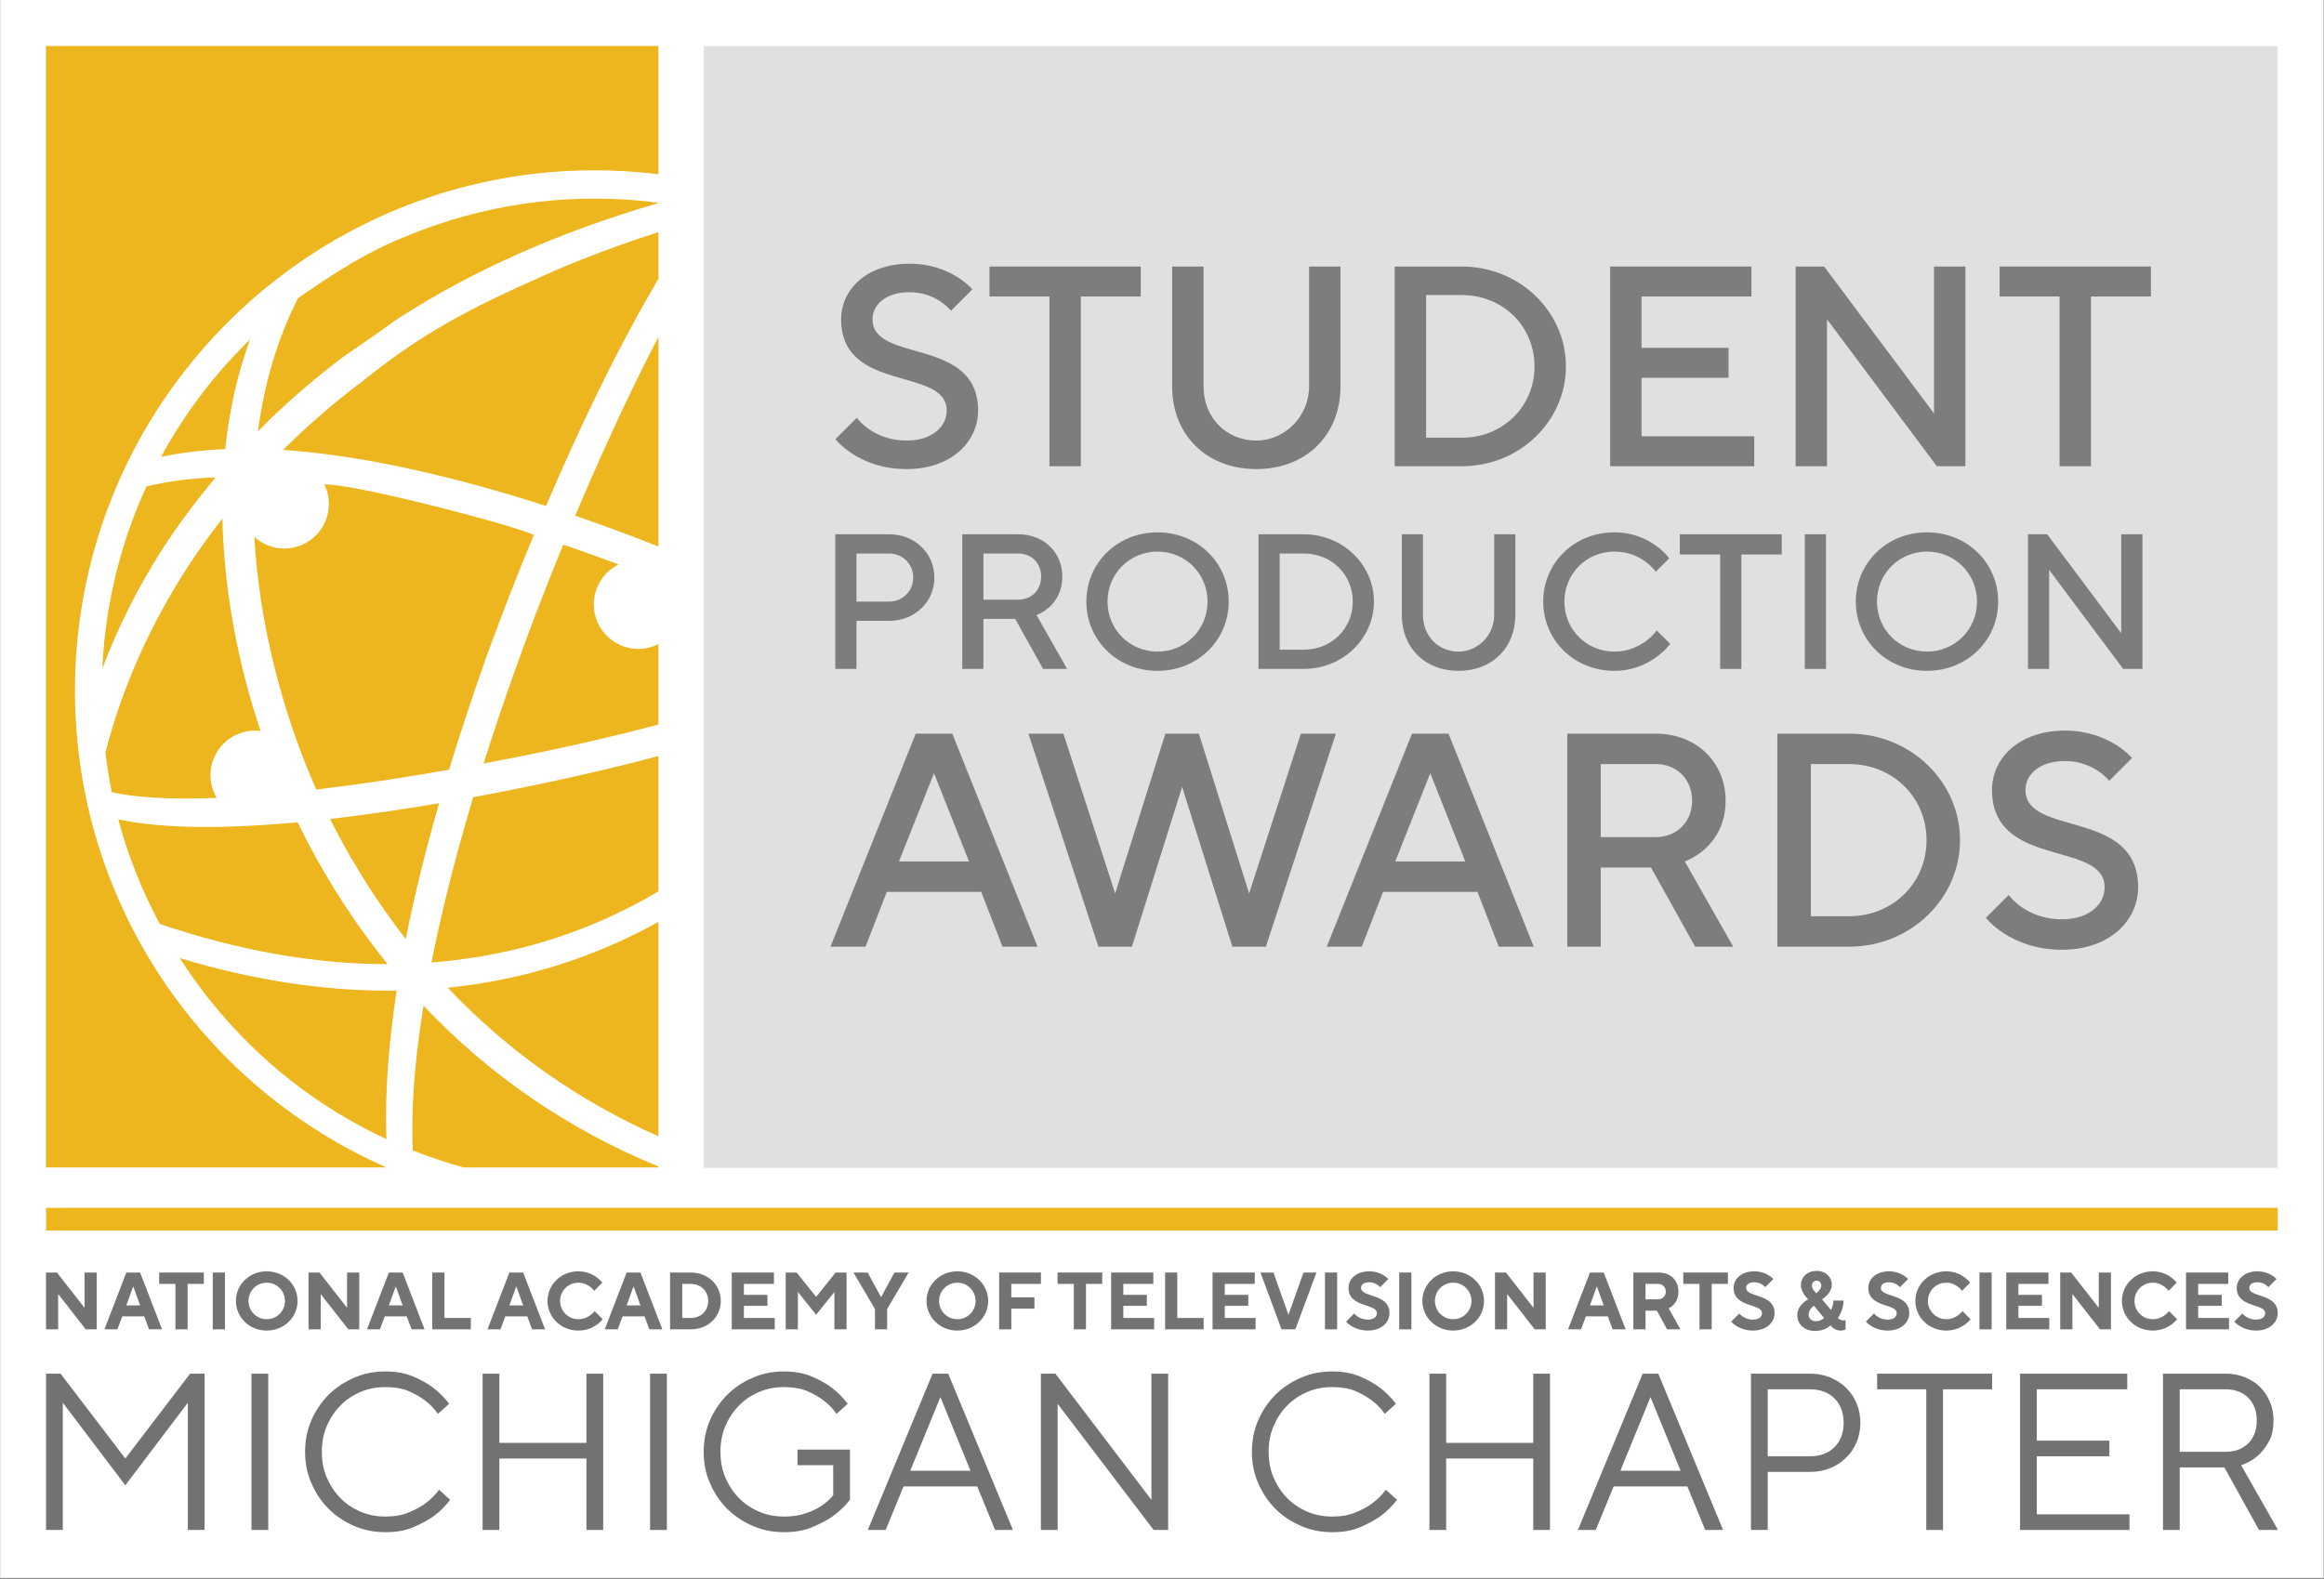 <?xml version="1.0" encoding="UTF-8" standalone="no"?> <svg xmlns="http://www.w3.org/2000/svg" xmlns:xlink="http://www.w3.org/1999/xlink" xmlns:serif="http://www.serif.com/" width="100%" height="100%" viewBox="0 0 5434 3692" version="1.1" xml:space="preserve" style="fill-rule:evenodd;clip-rule:evenodd;stroke-linejoin:round;stroke-miterlimit:2;"><rect x="0" y="0" width="5434" height="3692" fill="#333333" stroke="none"/> <g transform="matrix(-11.48,0,0,11.573,7262.94,-1696.09)"> <rect x="159.362" y="146.554" width="473.277" height="318.893" style="fill:white;"></rect> </g> <g transform="matrix(1.958,0,0,1.958,-1305.48,-833.886)"> <g transform="matrix(266.667,0,0,266.667,693.732,2253.38)"> <path d="M0.105,-0.7L0.17,-0.7L0.46,-0.32L0.75,-0.7L0.815,-0.7L0.815,-0L0.74,-0L0.74,-0.57L0.46,-0.2L0.18,-0.57L0.18,-0L0.105,-0L0.105,-0.7Z" style="fill:rgb(114,114,114);fill-rule:nonzero;"></path> </g> <g transform="matrix(266.667,0,0,266.667,939.065,2253.38)"> <rect x="0.105" y="-0.7" width="0.075" height="0.7" style="fill:rgb(114,114,114);fill-rule:nonzero;"></rect> </g> <g transform="matrix(266.667,0,0,266.667,1015.07,2253.38)"> <path d="M0.71,-0.135C0.689,-0.108 0.665,-0.083 0.636,-0.062C0.611,-0.044 0.581,-0.028 0.546,-0.013C0.51,0.003 0.468,0.01 0.42,0.01C0.37,0.01 0.323,0.001 0.28,-0.018C0.236,-0.037 0.198,-0.062 0.165,-0.095C0.132,-0.128 0.107,-0.166 0.088,-0.21C0.069,-0.253 0.06,-0.3 0.06,-0.35C0.06,-0.4 0.069,-0.447 0.088,-0.491C0.107,-0.534 0.132,-0.572 0.165,-0.605C0.198,-0.638 0.236,-0.663 0.28,-0.682C0.323,-0.701 0.37,-0.71 0.42,-0.71C0.468,-0.71 0.51,-0.702 0.545,-0.687C0.58,-0.672 0.61,-0.655 0.634,-0.637C0.661,-0.616 0.685,-0.592 0.705,-0.565L0.655,-0.52C0.639,-0.543 0.62,-0.563 0.597,-0.58C0.578,-0.595 0.553,-0.609 0.524,-0.622C0.495,-0.634 0.46,-0.64 0.42,-0.64C0.38,-0.64 0.343,-0.633 0.308,-0.618C0.273,-0.603 0.243,-0.583 0.218,-0.557C0.192,-0.531 0.172,-0.5 0.157,-0.465C0.142,-0.43 0.135,-0.391 0.135,-0.35C0.135,-0.309 0.142,-0.27 0.157,-0.235C0.172,-0.2 0.192,-0.169 0.218,-0.143C0.243,-0.117 0.273,-0.097 0.308,-0.082C0.343,-0.067 0.38,-0.06 0.42,-0.06C0.46,-0.06 0.495,-0.066 0.525,-0.079C0.555,-0.091 0.58,-0.105 0.6,-0.12C0.623,-0.137 0.643,-0.157 0.66,-0.18L0.71,-0.135Z" style="fill:rgb(114,114,114);fill-rule:nonzero;"></path> </g> <g transform="matrix(266.667,0,0,266.667,1215.07,2253.38)"> <path d="M0.105,-0.7L0.18,-0.7L0.18,-0.39L0.57,-0.39L0.57,-0.7L0.645,-0.7L0.645,-0L0.57,-0L0.57,-0.32L0.18,-0.32L0.18,-0L0.105,-0L0.105,-0.7Z" style="fill:rgb(114,114,114);fill-rule:nonzero;"></path> </g> <g transform="matrix(266.667,0,0,266.667,1415.07,2253.38)"> <rect x="0.105" y="-0.7" width="0.075" height="0.7" style="fill:rgb(114,114,114);fill-rule:nonzero;"></rect> </g> <g transform="matrix(266.667,0,0,266.667,1491.07,2253.38)"> <path d="M0.48,-0.36L0.715,-0.36L0.715,-0.135C0.694,-0.108 0.668,-0.083 0.639,-0.062C0.614,-0.044 0.583,-0.028 0.547,-0.013C0.51,0.003 0.468,0.01 0.42,0.01C0.37,0.01 0.323,0.001 0.28,-0.018C0.236,-0.037 0.198,-0.062 0.165,-0.095C0.132,-0.128 0.107,-0.166 0.088,-0.21C0.069,-0.253 0.06,-0.3 0.06,-0.35C0.06,-0.4 0.069,-0.447 0.088,-0.491C0.107,-0.534 0.132,-0.572 0.165,-0.605C0.198,-0.638 0.236,-0.663 0.28,-0.682C0.323,-0.701 0.37,-0.71 0.42,-0.71C0.468,-0.71 0.51,-0.702 0.545,-0.687C0.58,-0.672 0.61,-0.655 0.634,-0.637C0.661,-0.616 0.685,-0.592 0.705,-0.565L0.655,-0.52C0.639,-0.543 0.62,-0.563 0.597,-0.58C0.578,-0.595 0.553,-0.609 0.524,-0.622C0.495,-0.634 0.46,-0.64 0.42,-0.64C0.38,-0.64 0.343,-0.633 0.308,-0.618C0.273,-0.603 0.243,-0.583 0.218,-0.557C0.192,-0.531 0.172,-0.5 0.157,-0.465C0.142,-0.43 0.135,-0.391 0.135,-0.35C0.135,-0.309 0.142,-0.27 0.157,-0.235C0.172,-0.2 0.192,-0.169 0.218,-0.143C0.243,-0.117 0.273,-0.097 0.308,-0.082C0.343,-0.067 0.38,-0.06 0.42,-0.06C0.458,-0.06 0.491,-0.065 0.518,-0.075C0.545,-0.084 0.568,-0.095 0.586,-0.107C0.607,-0.121 0.625,-0.137 0.64,-0.155L0.64,-0.29L0.48,-0.29L0.48,-0.36Z" style="fill:rgb(114,114,114);fill-rule:nonzero;"></path> </g> <g transform="matrix(266.667,0,0,266.667,1697.73,2253.38)"> <path d="M0.31,-0.7L0.38,-0.7L0.67,-0L0.59,-0L0.51,-0.195L0.18,-0.195L0.1,-0L0.02,-0L0.31,-0.7ZM0.48,-0.265L0.345,-0.595L0.21,-0.265L0.48,-0.265Z" style="fill:rgb(114,114,114);fill-rule:nonzero;"></path> </g> <g transform="matrix(266.667,0,0,266.667,1881.73,2253.38)"> <path d="M0.105,-0.7L0.17,-0.7L0.6,-0.135L0.6,-0.7L0.675,-0.7L0.675,-0L0.61,-0L0.18,-0.565L0.18,-0L0.105,-0L0.105,-0.7Z" style="fill:rgb(114,114,114);fill-rule:nonzero;"></path> </g> <g transform="matrix(266.667,0,0,266.667,2145.73,2253.38)"> <path d="M0.71,-0.135C0.689,-0.108 0.665,-0.083 0.636,-0.062C0.611,-0.044 0.581,-0.028 0.546,-0.013C0.51,0.003 0.468,0.01 0.42,0.01C0.37,0.01 0.323,0.001 0.28,-0.018C0.236,-0.037 0.198,-0.062 0.165,-0.095C0.132,-0.128 0.107,-0.166 0.088,-0.21C0.069,-0.253 0.06,-0.3 0.06,-0.35C0.06,-0.4 0.069,-0.447 0.088,-0.491C0.107,-0.534 0.132,-0.572 0.165,-0.605C0.198,-0.638 0.236,-0.663 0.28,-0.682C0.323,-0.701 0.37,-0.71 0.42,-0.71C0.468,-0.71 0.51,-0.702 0.545,-0.687C0.58,-0.672 0.61,-0.655 0.634,-0.637C0.661,-0.616 0.685,-0.592 0.705,-0.565L0.655,-0.52C0.639,-0.543 0.62,-0.563 0.597,-0.58C0.578,-0.595 0.553,-0.609 0.524,-0.622C0.495,-0.634 0.46,-0.64 0.42,-0.64C0.38,-0.64 0.343,-0.633 0.308,-0.618C0.273,-0.603 0.243,-0.583 0.218,-0.557C0.192,-0.531 0.172,-0.5 0.157,-0.465C0.142,-0.43 0.135,-0.391 0.135,-0.35C0.135,-0.309 0.142,-0.27 0.157,-0.235C0.172,-0.2 0.192,-0.169 0.218,-0.143C0.243,-0.117 0.273,-0.097 0.308,-0.082C0.343,-0.067 0.38,-0.06 0.42,-0.06C0.46,-0.06 0.495,-0.066 0.525,-0.079C0.555,-0.091 0.58,-0.105 0.6,-0.12C0.623,-0.137 0.643,-0.157 0.66,-0.18L0.71,-0.135Z" style="fill:rgb(114,114,114);fill-rule:nonzero;"></path> </g> <g transform="matrix(266.667,0,0,266.667,2345.73,2253.38)"> <path d="M0.105,-0.7L0.18,-0.7L0.18,-0.39L0.57,-0.39L0.57,-0.7L0.645,-0.7L0.645,-0L0.57,-0L0.57,-0.32L0.18,-0.32L0.18,-0L0.105,-0L0.105,-0.7Z" style="fill:rgb(114,114,114);fill-rule:nonzero;"></path> </g> <g transform="matrix(266.667,0,0,266.667,2545.73,2253.38)"> <path d="M0.31,-0.7L0.38,-0.7L0.67,-0L0.59,-0L0.51,-0.195L0.18,-0.195L0.1,-0L0.02,-0L0.31,-0.7ZM0.48,-0.265L0.345,-0.595L0.21,-0.265L0.48,-0.265Z" style="fill:rgb(114,114,114);fill-rule:nonzero;"></path> </g> <g transform="matrix(266.667,0,0,266.667,2729.73,2253.38)"> <path d="M0.105,-0.7L0.37,-0.7C0.403,-0.7 0.433,-0.694 0.46,-0.683C0.487,-0.672 0.511,-0.656 0.531,-0.637C0.551,-0.617 0.567,-0.594 0.578,-0.567C0.589,-0.54 0.595,-0.511 0.595,-0.48C0.595,-0.449 0.589,-0.42 0.578,-0.393C0.567,-0.366 0.551,-0.343 0.531,-0.324C0.511,-0.304 0.487,-0.288 0.46,-0.277C0.433,-0.266 0.403,-0.26 0.37,-0.26L0.18,-0.26L0.18,-0L0.105,-0L0.105,-0.7ZM0.37,-0.33C0.415,-0.33 0.452,-0.344 0.479,-0.371C0.506,-0.398 0.52,-0.435 0.52,-0.48C0.52,-0.525 0.506,-0.562 0.479,-0.589C0.452,-0.616 0.415,-0.63 0.37,-0.63L0.18,-0.63L0.18,-0.33L0.37,-0.33Z" style="fill:rgb(114,114,114);fill-rule:nonzero;"></path> </g> <g transform="matrix(266.667,0,0,266.667,2903.07,2253.38)"> <path d="M0.24,-0.63L0.02,-0.63L0.02,-0.7L0.535,-0.7L0.535,-0.63L0.315,-0.63L0.315,-0L0.24,-0L0.24,-0.63Z" style="fill:rgb(114,114,114);fill-rule:nonzero;"></path> </g> <g transform="matrix(266.667,0,0,266.667,3051.07,2253.38)"> <path d="M0.105,-0.7L0.585,-0.7L0.585,-0.63L0.18,-0.63L0.18,-0.4L0.505,-0.4L0.505,-0.33L0.18,-0.33L0.18,-0.07L0.595,-0.07L0.595,-0L0.105,-0L0.105,-0.7Z" style="fill:rgb(114,114,114);fill-rule:nonzero;"></path> </g> <g transform="matrix(266.667,0,0,266.667,3221.73,2253.38)"> <path d="M0.105,-0.7L0.385,-0.7C0.416,-0.7 0.445,-0.695 0.472,-0.684C0.498,-0.673 0.521,-0.659 0.54,-0.64C0.559,-0.621 0.573,-0.599 0.584,-0.574C0.595,-0.548 0.6,-0.52 0.6,-0.49C0.6,-0.45 0.592,-0.417 0.577,-0.392C0.562,-0.366 0.545,-0.345 0.527,-0.33C0.506,-0.313 0.482,-0.299 0.455,-0.29L0.62,-0L0.535,-0L0.38,-0.28L0.18,-0.28L0.18,-0L0.105,-0L0.105,-0.7ZM0.385,-0.35C0.428,-0.35 0.462,-0.363 0.487,-0.388C0.512,-0.413 0.525,-0.447 0.525,-0.49C0.525,-0.533 0.512,-0.567 0.487,-0.592C0.462,-0.617 0.428,-0.63 0.385,-0.63L0.18,-0.63L0.18,-0.35L0.385,-0.35Z" style="fill:rgb(114,114,114);fill-rule:nonzero;"></path> </g> </g> <g id="NATIONAL" transform="matrix(11.537,0,0,11.537,-1853.65,-1709.4)"> <g transform="matrix(1,0,0,1,169.991,417.651)"> <path d="M0,-11.514L2.221,-11.514L7.813,-4.36L7.813,-11.514L10.28,-11.514L10.28,0L8.06,0L2.468,-7.155L2.468,0L0,0L0,-11.514Z" style="fill:rgb(114,115,115);fill-rule:nonzero;"></path> </g> <g transform="matrix(1,0,0,1,189.07,410.989)"> <path d="M0,1.81L-1.365,-1.973L-1.431,-1.973L-2.796,1.81L0,1.81ZM-2.796,-4.852L0,-4.852L4.441,6.662L1.81,6.662L0.823,4.031L-3.618,4.031L-4.605,6.662L-7.237,6.662L-2.796,-4.852Z" style="fill:rgb(114,115,115);fill-rule:nonzero;"></path> </g> <g transform="matrix(1,0,0,1,196.225,415.348)"> <path d="M0,-6.908L-3.29,-6.908L-3.29,-9.211L5.757,-9.211L5.757,-6.908L2.467,-6.908L2.467,2.303L0,2.303L0,-6.908Z" style="fill:rgb(114,115,115);fill-rule:nonzero;"></path> </g> <g transform="matrix(1,0,0,1,-0.498,217.751)"> <rect x="204.289" y="188.386" width="2.467" height="11.514" style="fill:rgb(114,115,115);"></rect> </g> <g transform="matrix(1,0,0,1,214.729,408.194)"> <path d="M0,7.402C2.056,7.402 3.7,5.756 3.7,3.701C3.7,1.644 2.056,-0 0,-0C-2.057,-0 -3.701,1.644 -3.701,3.701C-3.701,5.756 -2.057,7.402 0,7.402M0,-2.303C3.536,-2.303 6.25,0.41 6.25,3.701C6.25,6.99 3.536,9.705 0,9.705C-3.537,9.705 -6.251,6.99 -6.251,3.701C-6.251,0.41 -3.537,-2.303 0,-2.303" style="fill:rgb(114,115,115);fill-rule:nonzero;"></path> </g> <g transform="matrix(1,0,0,1,223.199,417.651)"> <path d="M0,-11.514L2.221,-11.514L7.813,-4.36L7.813,-11.514L10.28,-11.514L10.28,0L8.06,0L2.467,-7.155L2.467,0L0,0L0,-11.514Z" style="fill:rgb(114,115,115);fill-rule:nonzero;"></path> </g> <g transform="matrix(1,0,0,1,242.278,410.989)"> <path d="M0,1.81L-1.365,-1.973L-1.431,-1.973L-2.796,1.81L0,1.81ZM-2.796,-4.852L0,-4.852L4.441,6.662L1.81,6.662L0.823,4.031L-3.618,4.031L-4.605,6.662L-7.237,6.662L-2.796,-4.852Z" style="fill:rgb(114,115,115);fill-rule:nonzero;"></path> </g> <g transform="matrix(1,0,0,1,248.281,417.651)"> <path d="M0,-11.514L2.467,-11.514L2.467,-2.303L7.813,-2.303L7.813,0L0,0L0,-11.514Z" style="fill:rgb(114,115,115);fill-rule:nonzero;"></path> </g> <g transform="matrix(1,0,0,1,266.702,410.989)"> <path d="M0,1.81L-1.365,-1.973L-1.431,-1.973L-2.796,1.81L0,1.81ZM-2.796,-4.852L0,-4.852L4.441,6.662L1.81,6.662L0.823,4.031L-3.618,4.031L-4.605,6.662L-7.237,6.662L-2.796,-4.852Z" style="fill:rgb(114,115,115);fill-rule:nonzero;"></path> </g> <g transform="matrix(1,0,0,1,282.822,408.194)"> <path d="M0,7.402C0,7.402 -1.646,9.705 -4.935,9.705C-8.472,9.705 -11.186,6.99 -11.186,3.701C-11.186,0.41 -8.472,-2.303 -4.935,-2.303C-1.728,-2.303 -0.082,-0 -0.082,-0L-1.728,1.644C-1.728,1.644 -2.879,-0 -4.935,-0C-6.991,-0 -8.636,1.644 -8.636,3.701C-8.636,5.756 -6.991,7.402 -4.935,7.402C-2.797,7.402 -1.646,5.756 -1.646,5.756L0,7.402Z" style="fill:rgb(114,115,115);fill-rule:nonzero;"></path> </g> <g transform="matrix(1,0,0,1,290.469,410.989)"> <path d="M0,1.81L-1.365,-1.973L-1.431,-1.973L-2.796,1.81L0,1.81ZM-2.796,-4.852L0,-4.852L4.441,6.662L1.81,6.662L0.823,4.031L-3.618,4.031L-4.605,6.662L-7.237,6.662L-2.796,-4.852Z" style="fill:rgb(114,115,115);fill-rule:nonzero;"></path> </g> <g transform="matrix(1,0,0,1,300.666,408.44)"> <path d="M0,6.908C2.057,6.908 3.537,5.428 3.537,3.455C3.537,1.48 2.057,-0 0,-0L-1.727,-0L-1.727,6.908L0,6.908ZM-4.194,-2.303L0,-2.303C3.537,-2.303 6.086,0.246 6.086,3.455C6.086,6.662 3.537,9.211 0,9.211L-4.194,9.211L-4.194,-2.303Z" style="fill:rgb(114,115,115);fill-rule:nonzero;"></path> </g> <g transform="matrix(1,0,0,1,308.971,417.651)"> <path d="M0,-11.514L8.554,-11.514L8.554,-9.211L2.468,-9.211L2.468,-6.991L7.237,-6.991L7.237,-4.77L2.468,-4.77L2.468,-2.303L8.718,-2.303L8.718,0L0,0L0,-11.514Z" style="fill:rgb(114,115,115);fill-rule:nonzero;"></path> </g> <g transform="matrix(1,0,0,1,319.909,417.651)"> <path d="M0,-11.514L2.221,-11.514L6.168,-6.58L10.116,-11.514L12.337,-11.514L12.337,0L9.869,0L9.869,-7.567L6.168,-2.961L2.468,-7.567L2.468,0L0,0L0,-11.514Z" style="fill:rgb(114,115,115);fill-rule:nonzero;"></path> </g> <g transform="matrix(1,0,0,1,338.001,410.248)"> <path d="M0,3.291L-4.358,-4.111L-1.48,-4.111L1.201,0.822L1.267,0.822L3.948,-4.111L6.827,-4.111L2.468,3.291L2.468,7.402L0,7.402L0,3.291Z" style="fill:rgb(114,115,115);fill-rule:nonzero;"></path> </g> <g transform="matrix(1,0,0,1,354.695,408.194)"> <path d="M0,7.402C2.056,7.402 3.7,5.756 3.7,3.701C3.7,1.644 2.056,-0 0,-0C-2.057,-0 -3.701,1.644 -3.701,3.701C-3.701,5.756 -2.057,7.402 0,7.402M0,-2.303C3.536,-2.303 6.25,0.41 6.25,3.701C6.25,6.99 3.536,9.705 0,9.705C-3.537,9.705 -6.251,6.99 -6.251,3.701C-6.251,0.41 -3.537,-2.303 0,-2.303" style="fill:rgb(114,115,115);fill-rule:nonzero;"></path> </g> <g transform="matrix(1,0,0,1,363.165,417.651)"> <path d="M0,-11.514L8.471,-11.514L8.471,-9.211L2.468,-9.211L2.468,-6.496L7.155,-6.496L7.155,-4.194L2.468,-4.194L2.468,0L0,0L0,-11.514Z" style="fill:rgb(114,115,115);fill-rule:nonzero;"></path> </g> <g transform="matrix(1,0,0,1,378.298,415.348)"> <path d="M0,-6.908L-3.29,-6.908L-3.29,-9.211L5.757,-9.211L5.757,-6.908L2.467,-6.908L2.467,2.303L0,2.303L0,-6.908Z" style="fill:rgb(114,115,115);fill-rule:nonzero;"></path> </g> <g transform="matrix(1,0,0,1,385.863,417.651)"> <path d="M0,-11.514L8.554,-11.514L8.554,-9.211L2.467,-9.211L2.467,-6.991L7.237,-6.991L7.237,-4.77L2.467,-4.77L2.467,-2.303L8.718,-2.303L8.718,0L0,0L0,-11.514Z" style="fill:rgb(114,115,115);fill-rule:nonzero;"></path> </g> <g transform="matrix(1,0,0,1,396.801,417.651)"> <path d="M0,-11.514L2.467,-11.514L2.467,-2.303L7.812,-2.303L7.812,0L0,0L0,-11.514Z" style="fill:rgb(114,115,115);fill-rule:nonzero;"></path> </g> <g transform="matrix(1,0,0,1,406.422,417.651)"> <path d="M0,-11.514L8.555,-11.514L8.555,-9.211L2.469,-9.211L2.469,-6.991L7.238,-6.991L7.238,-4.77L2.469,-4.77L2.469,-2.303L8.719,-2.303L8.719,0L0,0L0,-11.514Z" style="fill:rgb(114,115,115);fill-rule:nonzero;"></path> </g> <g transform="matrix(1,0,0,1,416.127,417.651)"> <path d="M0,-11.514L2.631,-11.514L5.641,-3.043L5.707,-3.043L8.717,-11.514L11.35,-11.514L7.072,0L4.275,0L0,-11.514Z" style="fill:rgb(114,115,115);fill-rule:nonzero;"></path> </g> <g transform="matrix(1,0,0,1,-0.498,217.751)"> <rect x="429.699" y="188.386" width="2.469" height="11.514" style="fill:rgb(114,115,115);"></rect> </g> <g transform="matrix(1,0,0,1,435.123,409.346)"> <path d="M0,5.098C0,5.098 0.986,6.332 2.713,6.332C4.029,6.332 4.605,5.756 4.605,5.016C4.605,3.041 -1.152,3.946 -1.152,-0.084C-1.152,-1.892 0.41,-3.455 3.043,-3.455C5.592,-3.455 6.908,-1.892 6.908,-1.892L5.264,-0.248C5.264,-0.248 4.441,-1.234 3.125,-1.234C1.891,-1.234 1.398,-0.742 1.398,-0.084C1.398,1.891 7.154,0.987 7.154,5.016C7.154,6.907 5.51,8.553 2.797,8.553C-0.164,8.553 -1.645,6.743 -1.645,6.743L0,5.098Z" style="fill:rgb(114,115,115);fill-rule:nonzero;"></path> </g> <g transform="matrix(1,0,0,1,-0.498,217.751)"> <rect x="444.75" y="188.386" width="2.467" height="11.514" style="fill:rgb(114,115,115);"></rect> </g> <g transform="matrix(1,0,0,1,455.19,408.194)"> <path d="M0,7.402C2.057,7.402 3.701,5.756 3.701,3.701C3.701,1.644 2.057,-0 0,-0C-2.057,-0 -3.701,1.644 -3.701,3.701C-3.701,5.756 -2.057,7.402 0,7.402M0,-2.303C3.537,-2.303 6.25,0.41 6.25,3.701C6.25,6.99 3.537,9.705 0,9.705C-3.537,9.705 -6.25,6.99 -6.25,3.701C-6.25,0.41 -3.537,-2.303 0,-2.303" style="fill:rgb(114,115,115);fill-rule:nonzero;"></path> </g> <g transform="matrix(1,0,0,1,463.66,417.651)"> <path d="M0,-11.514L2.221,-11.514L7.812,-4.36L7.812,-11.514L10.279,-11.514L10.279,0L8.059,0L2.467,-7.155L2.467,0L0,0L0,-11.514Z" style="fill:rgb(114,115,115);fill-rule:nonzero;"></path> </g> <g transform="matrix(1,0,0,1,485.7,410.989)"> <path d="M0,1.81L-1.365,-1.973L-1.43,-1.973L-2.795,1.81L0,1.81ZM-2.795,-4.852L0,-4.852L4.441,6.662L1.811,6.662L0.824,4.031L-3.617,4.031L-4.605,6.662L-7.236,6.662L-2.795,-4.852Z" style="fill:rgb(114,115,115);fill-rule:nonzero;"></path> </g> <g transform="matrix(1,0,0,1,496.719,412.223)"> <path d="M0,-0.658C0.906,-0.658 1.562,-1.316 1.562,-2.22C1.562,-3.125 0.906,-3.783 0,-3.783L-2.549,-3.783L-2.549,-0.658L0,-0.658ZM-5.016,-6.086L0.084,-6.086C2.551,-6.086 4.113,-4.523 4.113,-2.22C4.113,0.412 2.139,1.153 2.139,1.153L4.523,5.428L1.811,5.428L-0.246,1.645L-2.549,1.645L-2.549,5.428L-5.016,5.428L-5.016,-6.086Z" style="fill:rgb(114,115,115);fill-rule:nonzero;"></path> </g> <g transform="matrix(1,0,0,1,505.108,415.348)"> <path d="M0,-6.908L-3.289,-6.908L-3.289,-9.211L5.758,-9.211L5.758,-6.908L2.467,-6.908L2.467,2.303L0,2.303L0,-6.908Z" style="fill:rgb(114,115,115);fill-rule:nonzero;"></path> </g> <g transform="matrix(1,0,0,1,513.166,409.346)"> <path d="M0,5.098C0,5.098 0.988,6.332 2.715,6.332C4.031,6.332 4.607,5.756 4.607,5.016C4.607,3.041 -1.15,3.946 -1.15,-0.084C-1.15,-1.892 0.412,-3.455 3.043,-3.455C5.594,-3.455 6.91,-1.892 6.91,-1.892L5.264,-0.248C5.264,-0.248 4.441,-1.234 3.127,-1.234C1.893,-1.234 1.398,-0.742 1.398,-0.084C1.398,1.891 7.156,0.987 7.156,5.016C7.156,6.907 5.512,8.553 2.797,8.553C-0.164,8.553 -1.645,6.743 -1.645,6.743L0,5.098Z" style="fill:rgb(114,115,115);fill-rule:nonzero;"></path> </g> <g transform="matrix(1,0,0,1,529.78,415.02)"> <path d="M0,-6.252C0,-6.826 -0.41,-7.238 -0.904,-7.238C-1.48,-7.238 -1.891,-6.826 -1.891,-6.252C-1.891,-5.428 -0.986,-4.688 -0.986,-4.688C-0.986,-4.688 0,-5.428 0,-6.252M-1.48,-2.139C-1.48,-2.139 -2.549,-1.481 -2.549,-0.33C-2.549,0.41 -1.975,0.986 -1.068,0.986C-0.082,0.986 0.576,0.328 0.576,0.328L-1.48,-2.139ZM1.975,-1.316C1.975,-1.316 2.467,-2.057 2.467,-3.209L4.523,-3.209C4.523,-1.152 3.373,0.328 3.373,0.328C3.373,0.328 3.783,0.822 4.523,0.822C4.77,0.822 4.936,0.74 4.936,0.74L4.936,2.631C4.936,2.631 4.523,2.879 3.947,2.879C2.549,2.879 1.875,1.809 1.875,1.809C1.875,1.809 0.904,2.961 -1.234,2.961C-3.455,2.961 -4.852,1.562 -4.852,-0.248C-4.852,-2.385 -2.631,-3.455 -2.631,-3.455C-2.631,-3.455 -4.111,-4.772 -4.111,-6.252C-4.111,-7.979 -2.879,-9.213 -0.904,-9.213C0.904,-9.213 2.139,-7.979 2.139,-6.416C2.139,-4.606 0.164,-3.455 0.164,-3.455L1.975,-1.316Z" style="fill:rgb(114,115,115);fill-rule:nonzero;"></path> </g> <g transform="matrix(1,0,0,1,540.471,409.346)"> <path d="M0,5.098C0,5.098 0.986,6.332 2.713,6.332C4.029,6.332 4.605,5.756 4.605,5.016C4.605,3.041 -1.152,3.946 -1.152,-0.084C-1.152,-1.892 0.41,-3.455 3.043,-3.455C5.592,-3.455 6.908,-1.892 6.908,-1.892L5.264,-0.248C5.264,-0.248 4.441,-1.234 3.125,-1.234C1.891,-1.234 1.398,-0.742 1.398,-0.084C1.398,1.891 7.154,0.987 7.154,5.016C7.154,6.907 5.51,8.553 2.797,8.553C-0.164,8.553 -1.645,6.743 -1.645,6.743L0,5.098Z" style="fill:rgb(114,115,115);fill-rule:nonzero;"></path> </g> <g transform="matrix(1,0,0,1,560.045,408.194)"> <path d="M0,7.402C0,7.402 -1.646,9.705 -4.936,9.705C-8.473,9.705 -11.186,6.99 -11.186,3.701C-11.186,0.41 -8.473,-2.303 -4.936,-2.303C-1.729,-2.303 -0.082,-0 -0.082,-0L-1.729,1.644C-1.729,1.644 -2.879,-0 -4.936,-0C-6.992,-0 -8.637,1.644 -8.637,3.701C-8.637,5.756 -6.992,7.402 -4.936,7.402C-2.797,7.402 -1.646,5.756 -1.646,5.756L0,7.402Z" style="fill:rgb(114,115,115);fill-rule:nonzero;"></path> </g> <g transform="matrix(1,0,0,1,-0.498,217.751)"> <rect x="562.35" y="188.386" width="2.469" height="11.514" style="fill:rgb(114,115,115);"></rect> </g> <g transform="matrix(1,0,0,1,567.28,417.651)"> <path d="M0,-11.514L8.555,-11.514L8.555,-9.211L2.469,-9.211L2.469,-6.991L7.238,-6.991L7.238,-4.77L2.469,-4.77L2.469,-2.303L8.719,-2.303L8.719,0L0,0L0,-11.514Z" style="fill:rgb(114,115,115);fill-rule:nonzero;"></path> </g> <g transform="matrix(1,0,0,1,578.217,417.651)"> <path d="M0,-11.514L2.221,-11.514L7.814,-4.36L7.814,-11.514L10.281,-11.514L10.281,0L8.061,0L2.469,-7.155L2.469,0L0,0L0,-11.514Z" style="fill:rgb(114,115,115);fill-rule:nonzero;"></path> </g> <g transform="matrix(1,0,0,1,601.903,408.194)"> <path d="M0,7.402C0,7.402 -1.645,9.705 -4.934,9.705C-8.471,9.705 -11.186,6.99 -11.186,3.701C-11.186,0.41 -8.471,-2.303 -4.934,-2.303C-1.727,-2.303 -0.082,-0 -0.082,-0L-1.727,1.644C-1.727,1.644 -2.879,-0 -4.934,-0C-6.99,-0 -8.635,1.644 -8.635,3.701C-8.635,5.756 -6.99,7.402 -4.934,7.402C-2.797,7.402 -1.645,5.756 -1.645,5.756L0,7.402Z" style="fill:rgb(114,115,115);fill-rule:nonzero;"></path> </g> <g transform="matrix(1,0,0,1,603.711,417.651)"> <path d="M0,-11.514L8.553,-11.514L8.553,-9.211L2.467,-9.211L2.467,-6.991L7.236,-6.991L7.236,-4.77L2.467,-4.77L2.467,-2.303L8.717,-2.303L8.717,0L0,0L0,-11.514Z" style="fill:rgb(114,115,115);fill-rule:nonzero;"></path> </g> <g transform="matrix(1,0,0,1,615.141,409.346)"> <path d="M0,5.098C0,5.098 0.988,6.332 2.715,6.332C4.031,6.332 4.607,5.756 4.607,5.016C4.607,3.041 -1.15,3.946 -1.15,-0.084C-1.15,-1.892 0.412,-3.455 3.043,-3.455C5.594,-3.455 6.91,-1.892 6.91,-1.892L5.264,-0.248C5.264,-0.248 4.441,-1.234 3.127,-1.234C1.893,-1.234 1.398,-0.742 1.398,-0.084C1.398,1.891 7.156,0.987 7.156,5.016C7.156,6.907 5.512,8.553 2.797,8.553C-0.164,8.553 -1.645,6.743 -1.645,6.743L0,5.098Z" style="fill:rgb(114,115,115);fill-rule:nonzero;"></path> </g> </g> <g id="ORANGE-LINE" transform="matrix(-11.48,0,0,11.48,7264.59,355.754)"> <rect x="168.874" y="215.079" width="454.54" height="4.633" style="fill:rgb(237,182,30);"></rect> </g> <g id="BLOCK" transform="matrix(11.48,0,0,11.48,-1831.19,-1682.18)"> <g id="GREY" transform="matrix(-1,0,0,1.006,926.259,-74.383)"> <rect x="302.845" y="228.942" width="320.569" height="227.167" style="fill:rgb(224,224,224);"></rect> </g> <g id="ORANGE-BLOCK"> <g transform="matrix(1,0,0,1,226.751,334.624)"> <path d="M0,-21.254L0.026,-21.202C0.305,-20.64 0.585,-20.077 0.871,-19.523C5.05,-11.441 9.938,-3.799 15.405,3.198C17.116,-5.426 19.4,-14.724 22.197,-24.452C14.379,-23.122 6.914,-22.046 0,-21.254" style="fill:rgb(237,182,30);fill-rule:nonzero;"></path> </g> <g transform="matrix(1,0,0,1,203.445,282.744)"> <path d="M0,-38.954C-5.12,-38.773 -9.867,-38.152 -14.116,-37.106C-18.675,-27.133 -21.561,-16.52 -22.693,-5.565C-22.87,-3.854 -22.998,-2.058 -23.089,0C-19.933,-8.386 -15.836,-16.548 -10.902,-24.28C-7.688,-29.236 -4.023,-34.17 0,-38.954" style="fill:rgb(237,182,30);fill-rule:nonzero;"></path> </g> <g transform="matrix(1,0,0,1,245.772,384.38)"> <path d="M0,-32.964C-1.817,-21.783 -2.557,-11.866 -2.197,-3.481C1.218,-2.127 4.702,-0.972 8.233,0L47.848,0L47.848,-0.201C29.553,-7.712 13.478,-18.704 0,-32.964" style="fill:rgb(237,182,30);fill-rule:nonzero;"></path> </g> <g transform="matrix(1,0,0,1,238.463,313.451)"> <path d="M0,29.505C-6.252,21.751 -11.756,13.348 -16.362,4.52C-16.967,3.362 -17.589,2.115 -18.319,0.605C-25.202,1.241 -31.433,1.56 -36.98,1.56C-44.077,1.56 -50.056,1.039 -54.862,0C-52.91,7.31 -50.068,14.481 -46.411,21.322C-30.364,26.753 -14.77,29.505 -0.049,29.505L0,29.505Z" style="fill:rgb(237,182,30);fill-rule:nonzero;"></path> </g> <g transform="matrix(1,0,0,1,293.62,334.338)"> <path d="M0,43.687L0,0C-13.201,7.345 -27.564,11.854 -42.913,13.418C-30.663,26.348 -16.269,36.482 0,43.687" style="fill:rgb(237,182,30);fill-rule:nonzero;"></path> </g> <g transform="matrix(1,0,0,1,203.657,252.525)"> <path d="M0,56.548C-0.835,55.146 -1.275,53.553 -1.275,51.918C-1.275,46.916 2.795,42.847 7.797,42.847C8.157,42.847 8.528,42.872 8.924,42.925C4.104,28.519 1.423,13.572 1.16,-0.372C-1.291,2.773 -3.639,6.046 -5.826,9.365C-13.618,21.393 -19.288,34.163 -22.68,47.319C-22.348,50.056 -21.904,52.778 -21.359,55.413C-16.259,56.539 -9.075,56.92 0,56.548" style="fill:rgb(237,182,30);fill-rule:nonzero;"></path> </g> <g transform="matrix(1,0,0,1,238.491,371.972)"> <path d="M0,-23.614C-13.542,-23.614 -27.778,-25.841 -42.365,-30.244C-40.276,-26.99 -38.053,-23.91 -35.754,-21.082L-35.754,-21.081C-26.038,-9.13 -14.1,0.192 -0.266,6.63C-0.603,-2.286 0.097,-12.462 1.815,-23.627C1.212,-23.618 0.606,-23.614 0,-23.614" style="fill:rgb(237,182,30);fill-rule:nonzero;"></path> </g> <g transform="matrix(1,0,0,1,278.184,244.102)"> <path d="M0,-44.788C-0.127,-44.735 -0.247,-44.684 -0.373,-44.631C-3.739,-43.287 -7.011,-41.862 -10.226,-40.389C-26.015,-33.361 -34.867,-28.029 -45.706,-19.204C-45.715,-19.22 -45.724,-19.236 -45.732,-19.252C-51.176,-15.072 -56.286,-10.632 -61.014,-5.908C-59.654,-5.821 -58.259,-5.699 -56.854,-5.564C-55.888,-5.47 -54.922,-5.36 -53.957,-5.247C-53.519,-5.196 -53.083,-5.147 -52.641,-5.092C-51.566,-4.957 -50.493,-4.813 -49.423,-4.658C-49.127,-4.615 -48.829,-4.569 -48.531,-4.524C-34.77,-2.458 -21.67,1.142 -12.847,3.821C-11.063,4.366 -9.285,4.903 -7.461,5.497C-1.65,-8.1 6.508,-25.74 15.436,-40.747L15.436,-50.285C10.133,-48.585 4.979,-46.753 -0.002,-44.772L0,-44.788Z" style="fill:rgb(237,182,30);fill-rule:nonzero;"></path> </g> <g transform="matrix(1,0,0,1,242.234,225.508)"> <path d="M0,-30.839C-0.003,-30.838 -0.005,-30.841 -0.008,-30.84C-5.054,-28.814 -10.677,-26.077 -20.333,-19.4C-20.337,-19.408 -20.343,-19.418 -20.348,-19.427C-20.907,-19.022 -21.475,-18.635 -22.027,-18.218C-26.111,-10.238 -28.854,-1.126 -30.185,8.877C-26.863,5.529 -23.465,2.385 -20.082,-0.478C-17.749,-2.446 -15.375,-4.338 -12.965,-6.17C-12.879,-6.127 -12.83,-6.132 -12.866,-6.248C-7.114,-10.154 -4.004,-12.424 -1.975,-13.872C13.608,-23.934 30.997,-31.651 51.386,-37.604L51.386,-37.661C50.529,-37.778 49.666,-37.891 48.808,-37.979C32,-39.716 15.284,-37.201 0,-30.839" style="fill:rgb(237,182,30);fill-rule:nonzero;"></path> </g> <g transform="matrix(1,0,0,1,210.428,239.594)"> <path d="M0,-23.896C-7.261,-16.813 -13.348,-8.78 -18.105,0C-14.031,-0.844 -9.641,-1.37 -5.044,-1.564C-4.217,-9.467 -2.521,-16.975 0,-23.896" style="fill:rgb(237,182,30);fill-rule:nonzero;"></path> </g> <g transform="matrix(1,0,0,1,174.782,253.044)"> <path d="M0,34.183C0,-13.154 31.018,-53.234 73.833,-66.877C74.126,-66.97 74.415,-67.073 74.708,-67.163C75.873,-67.523 77.054,-67.844 78.236,-68.165C78.94,-68.355 79.644,-68.548 80.353,-68.723C81.288,-68.956 82.23,-69.167 83.175,-69.375C84.248,-69.608 85.323,-69.831 86.405,-70.03C87.048,-70.151 87.692,-70.267 88.339,-70.376C89.96,-70.644 91.588,-70.885 93.229,-71.078C93.371,-71.095 93.513,-71.116 93.655,-71.132C97.637,-71.584 101.669,-71.815 105.743,-71.815C109.422,-71.815 113.162,-71.622 116.852,-71.241C117.516,-71.172 118.177,-71.092 118.838,-71.011L118.838,-97.153L-5.908,-97.153L-5.908,131.336L63.467,131.336C26.101,114.93 0,77.608 0,34.183" style="fill:rgb(237,182,30);fill-rule:nonzero;"></path> </g> <g transform="matrix(1,0,0,1,255.901,334.226)"> <path d="M0,-25.289C-3.576,-13.363 -6.443,-2.036 -8.52,8.387C8.188,7.096 23.677,2.226 37.719,-6.102L37.719,-33.676C34.398,-32.792 31.305,-32.006 28.536,-31.331C23.444,-30.101 12.982,-27.682 0,-25.289" style="fill:rgb(237,182,30);fill-rule:nonzero;"></path> </g> <g transform="matrix(1,0,0,1,250.967,249.232)"> <path d="M0,54.119C2.208,46.883 4.736,39.231 7.517,31.378C10.387,23.421 13.757,14.747 17.268,6.275C13.751,4.511 -18.403,-4.026 -25.4,-4.026C-24.79,-2.784 -24.469,-1.411 -24.469,-0.027C-24.469,4.974 -28.538,9.044 -33.541,9.044C-35.829,9.044 -37.979,8.203 -39.656,6.666C-38.704,23.653 -34.231,41.903 -27.035,58.145C-18.753,57.168 -9.66,55.813 0,54.119" style="fill:rgb(237,182,30);fill-rule:nonzero;"></path> </g> <g transform="matrix(0.997,0.083,0.083,-0.997,288.522,256.876)"> <path d="M1.635,0.485C2.79,0.147 3.983,-0.22 5.163,-0.578L1.635,42.01C-4.148,28.234 -9.134,13.797 -12.246,4.283C-7.599,3.099 -2.931,1.822 1.635,0.485" style="fill:rgb(237,182,30);fill-rule:nonzero;"></path> </g> <g transform="matrix(1,0,0,1,280.456,289.896)"> <path d="M0,-20.233C0,-23.712 1.97,-26.85 5.064,-28.372C1.195,-29.816 -2.602,-31.173 -6.232,-32.41C-9.882,-23.504 -13.238,-14.766 -15.938,-7.13C-18.258,-0.638 -20.445,5.856 -22.442,12.177C-13.502,10.5 -4.431,8.587 2.502,6.917C5.669,6.165 9.262,5.275 13.164,4.248L13.164,-12.147C11.933,-11.522 10.546,-11.162 9.073,-11.162C4.07,-11.162 0,-15.231 0,-20.233" style="fill:rgb(237,182,30);fill-rule:nonzero;"></path> </g> </g> <g id="STUDENT-PRODUCTION-AWARDS" transform="matrix(1,0,0,1,-0.371,1.26)"> <g transform="matrix(1,0,0,1,334.397,209.452)"> <path d="M0,20.923C0,20.923 3.196,25.573 10.171,25.573C15.402,25.573 18.309,22.667 18.309,19.47C18.309,10.462 -3.196,15.984 -3.196,0.871C-3.196,-5.231 2.034,-10.462 10.753,-10.462C19.18,-10.462 23.539,-5.231 23.539,-5.231L19.18,-0.872C19.18,-0.872 16.274,-4.65 10.753,-4.65C5.812,-4.65 3.196,-2.034 3.196,0.871C3.196,9.88 24.701,4.359 24.701,19.47C24.701,25.863 19.18,31.385 10.171,31.385C0.291,31.385 -4.359,25.282 -4.359,25.282L0,20.923Z" style="fill:rgb(125,125,125);fill-rule:nonzero;"></path> </g> <g transform="matrix(1,0,0,1,373.629,234.153)"> <path d="M0,-28.479L-12.206,-28.479L-12.206,-34.582L18.599,-34.582L18.599,-28.479L6.393,-28.479L6.393,6.103L0,6.103L0,-28.479Z" style="fill:rgb(125,125,125);fill-rule:nonzero;"></path> </g> <g transform="matrix(1,0,0,1,398.619,240.837)"> <path d="M0,-41.266L6.394,-41.266L6.394,-16.855C6.394,-10.462 11.043,-5.812 17.146,-5.812C22.958,-5.812 27.898,-10.752 27.898,-16.855L27.898,-41.266L34.292,-41.266L34.292,-16.855C34.292,-6.975 27.317,0 17.146,0C6.975,0 0,-6.975 0,-16.855L0,-41.266Z" style="fill:rgb(125,125,125);fill-rule:nonzero;"></path> </g> <g transform="matrix(1,0,0,1,457.61,205.383)"> <path d="M0,29.06C8.427,29.06 14.82,22.667 14.82,14.531C14.82,6.393 8.427,0 0,0L-7.266,0L-7.266,29.06L0,29.06ZM-13.658,-5.812L0,-5.812C11.914,-5.812 21.214,3.488 21.214,14.531C21.214,25.573 11.914,34.872 0,34.872L-13.658,34.872L-13.658,-5.812Z" style="fill:rgb(125,125,125);fill-rule:nonzero;"></path> </g> <g transform="matrix(1,0,0,1,487.832,240.256)"> <path d="M0,-40.685L28.77,-40.685L28.77,-34.582L6.393,-34.582L6.393,-24.121L24.12,-24.121L24.12,-18.018L6.393,-18.018L6.393,-6.103L29.351,-6.103L29.351,0L0,0L0,-40.685Z" style="fill:rgb(125,125,125);fill-rule:nonzero;"></path> </g> <g transform="matrix(1,0,0,1,525.609,240.256)"> <path d="M0,-40.685L5.812,-40.685L28.188,-10.752L28.188,-40.685L34.581,-40.685L34.581,0L28.77,0L6.393,-29.933L6.393,0L0,0L0,-40.685Z" style="fill:rgb(125,125,125);fill-rule:nonzero;"></path> </g> <g transform="matrix(1,0,0,1,579.37,234.153)"> <path d="M0,-28.479L-12.206,-28.479L-12.206,-34.582L18.599,-34.582L18.599,-28.479L6.393,-28.479L6.393,6.103L0,6.103L0,-28.479Z" style="fill:rgb(125,125,125);fill-rule:nonzero;"></path> </g> <g transform="matrix(1,0,0,1,340.988,267.833)"> <path d="M0,-0.001C2.743,-0.001 4.898,-2.156 4.898,-4.898C4.898,-7.642 2.743,-9.797 0,-9.797L-6.661,-9.797L-6.661,-0.001L0,-0.001ZM-10.971,-13.715L0,-13.715C5.29,-13.715 9.209,-9.797 9.209,-4.898C9.209,-0.001 5.29,3.918 0,3.918L-6.661,3.918L-6.661,13.714L-10.971,13.714L-10.971,-13.715Z" style="fill:rgb(125,125,125);fill-rule:nonzero;"></path> </g> <g transform="matrix(1,0,0,1,367.239,268.224)"> <path d="M0,-0.784C2.743,-0.784 4.702,-2.743 4.702,-5.486C4.702,-8.229 2.743,-10.188 0,-10.188L-7.054,-10.188L-7.054,-0.784L0,-0.784ZM-11.364,-14.106L0,-14.106C5.29,-14.106 9.013,-10.385 9.013,-5.486C9.013,0.587 3.762,2.351 3.762,2.351L9.992,13.322L5.094,13.322L-0.588,3.134L-7.054,3.134L-7.054,13.322L-11.364,13.322L-11.364,-14.106Z" style="fill:rgb(125,125,125);fill-rule:nonzero;"></path> </g> <g transform="matrix(1,0,0,1,395.644,257.643)"> <path d="M0,20.377C5.682,20.377 10.188,15.87 10.188,10.189C10.188,4.507 5.682,0.001 0,0.001C-5.682,0.001 -10.188,4.507 -10.188,10.189C-10.188,15.87 -5.682,20.377 0,20.377M0,-3.918C8.229,-3.918 14.498,2.352 14.498,10.189C14.498,18.025 8.229,24.295 0,24.295C-8.229,24.295 -14.498,18.025 -14.498,10.189C-14.498,2.352 -8.229,-3.918 0,-3.918" style="fill:rgb(125,125,125);fill-rule:nonzero;"></path> </g> <g transform="matrix(1,0,0,1,425.421,258.037)"> <path d="M0,19.591C5.682,19.591 9.992,15.281 9.992,9.795C9.992,4.31 5.682,-0.001 0,-0.001L-4.898,-0.001L-4.898,19.591L0,19.591ZM-9.208,-3.919L0,-3.919C8.032,-3.919 14.302,2.351 14.302,9.795C14.302,17.24 8.032,23.51 0,23.51L-9.208,23.51L-9.208,-3.919Z" style="fill:rgb(125,125,125);fill-rule:nonzero;"></path> </g> <g transform="matrix(1,0,0,1,445.401,281.938)"> <path d="M0,-27.82L4.311,-27.82L4.311,-11.363C4.311,-7.052 7.445,-3.918 11.56,-3.918C15.479,-3.918 18.809,-7.249 18.809,-11.363L18.809,-27.82L23.119,-27.82L23.119,-11.363C23.119,-4.702 18.417,0 11.56,0C4.702,0 0,-4.702 0,-11.363L0,-27.82Z" style="fill:rgb(125,125,125);fill-rule:nonzero;"></path> </g> <g transform="matrix(1,0,0,1,500.06,259.21)"> <path d="M0,17.243C0,17.243 -3.918,22.728 -11.363,22.728C-19.592,22.728 -25.861,16.459 -25.861,8.622C-25.861,0.785 -19.592,-5.485 -11.363,-5.485C-3.918,-5.485 -0.195,-0.194 -0.195,-0.194L-2.938,2.549C-2.938,2.549 -5.682,-1.566 -11.363,-1.566C-17.045,-1.566 -21.551,2.94 -21.551,8.622C-21.551,14.304 -17.045,18.81 -11.363,18.81C-5.682,18.81 -2.742,14.5 -2.742,14.5L0,17.243Z" style="fill:rgb(125,125,125);fill-rule:nonzero;"></path> </g> <g transform="matrix(1,0,0,1,510.246,277.432)"> <path d="M0,-19.2L-8.229,-19.2L-8.229,-23.314L12.539,-23.314L12.539,-19.2L4.311,-19.2L4.311,4.114L0,4.114L0,-19.2Z" style="fill:rgb(125,125,125);fill-rule:nonzero;"></path> </g> <g transform="matrix(1,0,0,1,0,-76.335)"> <rect x="527.484" y="330.453" width="4.311" height="27.429" style="fill:rgb(125,125,125);"></rect> </g> <g transform="matrix(1,0,0,1,552.365,257.643)"> <path d="M0,20.377C5.682,20.377 10.188,15.87 10.188,10.189C10.188,4.507 5.682,0.001 0,0.001C-5.682,0.001 -10.188,4.507 -10.188,10.189C-10.188,15.87 -5.682,20.377 0,20.377M0,-3.918C8.229,-3.918 14.498,2.352 14.498,10.189C14.498,18.025 8.229,24.295 0,24.295C-8.229,24.295 -14.498,18.025 -14.498,10.189C-14.498,2.352 -8.229,-3.918 0,-3.918" style="fill:rgb(125,125,125);fill-rule:nonzero;"></path> </g> <g transform="matrix(1,0,0,1,572.934,281.547)"> <path d="M0,-27.429L3.918,-27.429L19.004,-7.249L19.004,-27.429L23.314,-27.429L23.314,0L19.396,0L4.31,-20.18L4.31,0L0,0L0,-27.429Z" style="fill:rgb(125,125,125);fill-rule:nonzero;"></path> </g> <g transform="matrix(1,0,0,1,357.248,312.094)"> <path d="M0,8.682L-7.132,-9.301L-14.264,8.682L0,8.682ZM-10.853,-17.363L-3.411,-17.363L13.952,26.045L6.82,26.045L2.48,14.883L-16.744,14.883L-21.084,26.045L-28.216,26.045L-10.853,-17.363Z" style="fill:rgb(125,125,125);fill-rule:nonzero;"></path> </g> <g transform="matrix(1,0,0,1,369.34,338.139)"> <path d="M0,-43.408L7.131,-43.408L17.674,-10.851L27.905,-43.408L34.727,-43.408L44.959,-10.851L55.5,-43.408L62.632,-43.408L48.369,0L41.548,0L31.316,-32.556L21.084,0L14.263,0L0,-43.408Z" style="fill:rgb(125,125,125);fill-rule:nonzero;"></path> </g> <g transform="matrix(1,0,0,1,458.326,312.094)"> <path d="M0,8.682L-7.132,-9.301L-14.264,8.682L0,8.682ZM-10.853,-17.363L-3.411,-17.363L13.952,26.045L6.82,26.045L2.48,14.883L-16.744,14.883L-21.084,26.045L-28.216,26.045L-10.853,-17.363Z" style="fill:rgb(125,125,125);fill-rule:nonzero;"></path> </g> <g transform="matrix(1,0,0,1,497.083,317.055)"> <path d="M0,-1.24C4.341,-1.24 7.441,-4.341 7.441,-8.681C7.441,-13.022 4.341,-16.123 0,-16.123L-11.162,-16.123L-11.162,-1.24L0,-1.24ZM-17.983,-22.324L0,-22.324C8.372,-22.324 14.263,-16.433 14.263,-8.681C14.263,0.93 5.953,3.721 5.953,3.721L15.813,21.084L8.062,21.084L-0.931,4.961L-11.162,4.961L-11.162,21.084L-17.983,21.084L-17.983,-22.324Z" style="fill:rgb(125,125,125);fill-rule:nonzero;"></path> </g> <g transform="matrix(1,0,0,1,536.459,300.932)"> <path d="M0,31.006C8.992,31.006 15.813,24.185 15.813,15.503C15.813,6.821 8.992,0 0,0L-7.751,0L-7.751,31.006L0,31.006ZM-14.572,-6.201L0,-6.201C12.713,-6.201 22.635,3.721 22.635,15.503C22.635,27.285 12.713,37.207 0,37.207L-14.572,37.207L-14.572,-6.201Z" style="fill:rgb(125,125,125);fill-rule:nonzero;"></path> </g> <g transform="matrix(1,0,0,1,569.016,305.274)"> <path d="M0,22.324C0,22.324 3.41,27.285 10.852,27.285C16.433,27.285 19.533,24.184 19.533,20.774C19.533,11.162 -3.411,17.053 -3.411,0.93C-3.411,-5.581 2.17,-11.162 11.472,-11.162C20.463,-11.162 25.114,-5.581 25.114,-5.581L20.463,-0.931C20.463,-0.931 17.363,-4.961 11.472,-4.961C6.201,-4.961 3.41,-2.171 3.41,0.93C3.41,10.542 26.354,4.651 26.354,20.774C26.354,27.595 20.463,33.486 10.852,33.486C0.31,33.486 -4.651,26.975 -4.651,26.975L0,22.324Z" style="fill:rgb(125,125,125);fill-rule:nonzero;"></path> </g> </g> </g> </svg> 